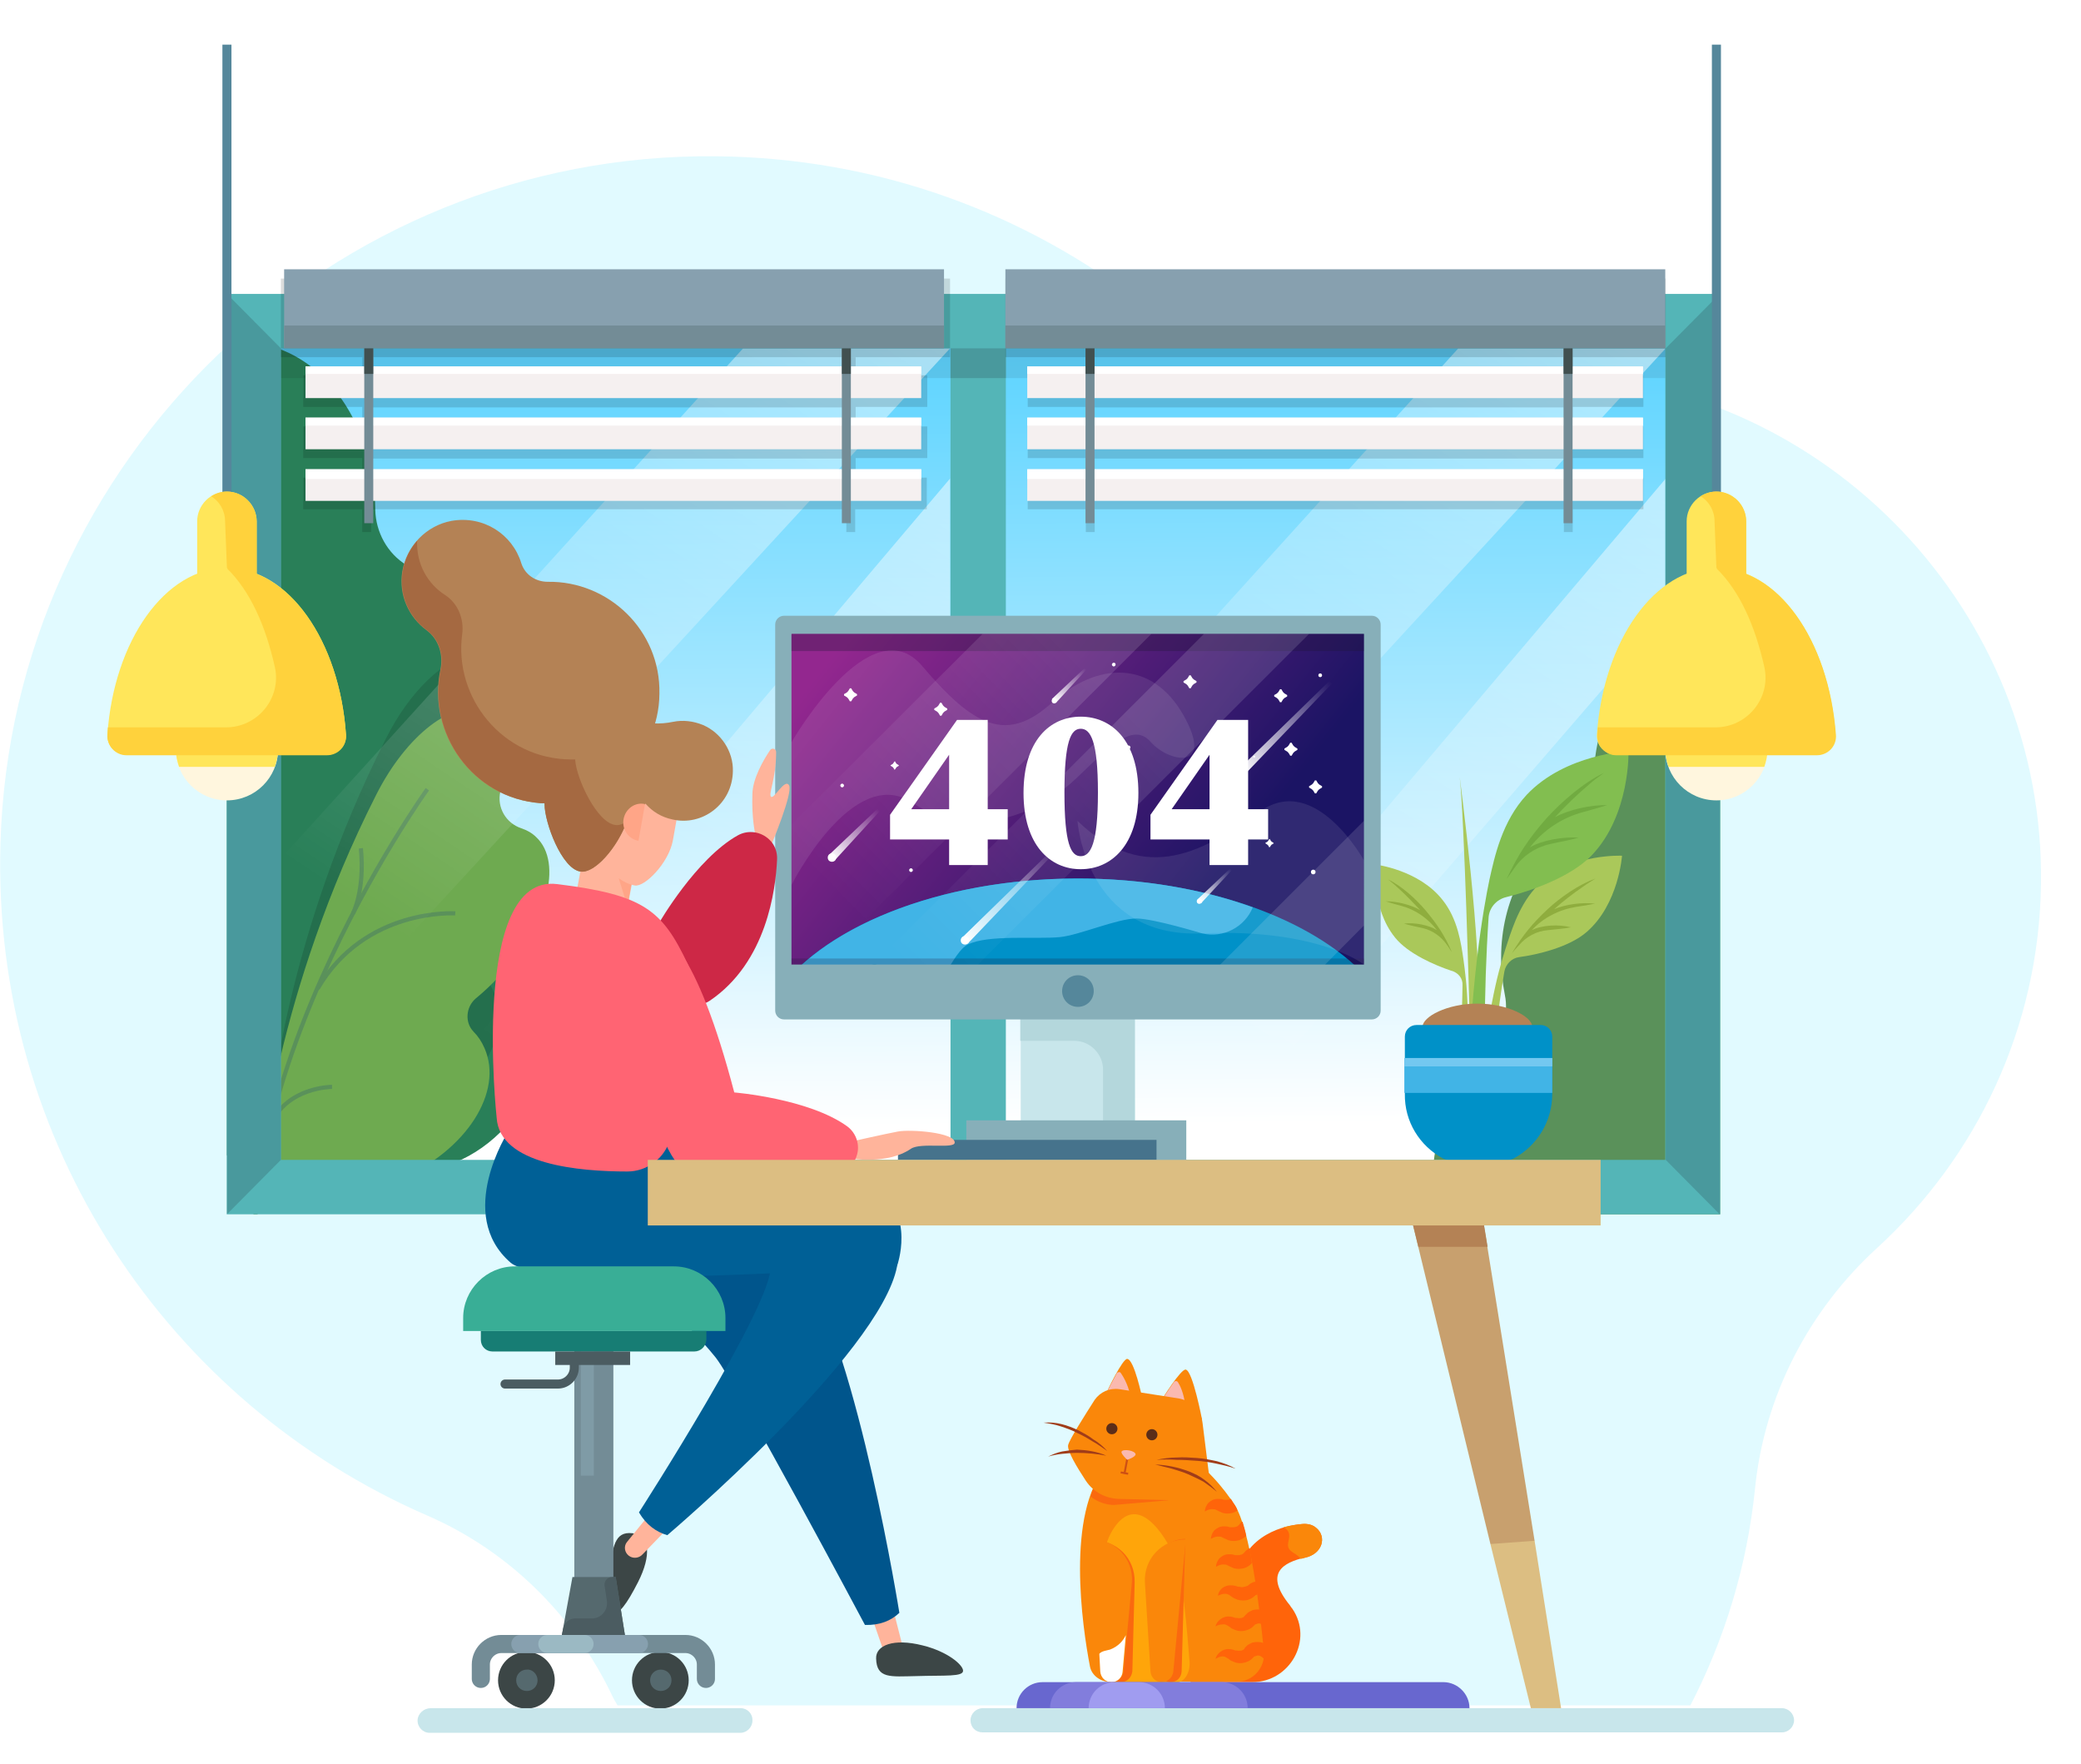 <?xml version="1.0" encoding="UTF-8"?> <!-- Generator: Adobe Illustrator 22.1.0, SVG Export Plug-In . SVG Version: 6.00 Build 0) --> <svg xmlns="http://www.w3.org/2000/svg" xmlns:xlink="http://www.w3.org/1999/xlink" x="0px" y="0px" viewBox="0 0 447.5 379.3" style="enable-background:new 0 0 447.5 379.3;" xml:space="preserve"> <style type="text/css"> .st0{fill:#FFFFFF;} .st1{fill:#E1FAFF;} .st2{fill:url(#SVGID_1_);} .st3{clip-path:url(#SVGID_3_);fill:#5A915A;} .st4{clip-path:url(#SVGID_3_);fill:#297F58;} .st5{clip-path:url(#SVGID_3_);} .st6{opacity:0.13;} .st7{fill:#6EAA50;} .st8{fill:none;stroke:#5A915A;stroke-width:0.896;stroke-miterlimit:10;} .st9{opacity:8.000000e-02;} .st10{opacity:0.5;fill:url(#SVGID_4_);} .st11{opacity:0.5;fill:url(#SVGID_5_);} .st12{opacity:0.5;fill:url(#SVGID_6_);} .st13{opacity:0.5;fill:url(#SVGID_7_);} .st14{fill:#54B5B7;} .st15{fill:#49999D;} .st16{opacity:0.14;} .st17{fill:#F5F0F0;} .st18{fill:#87A0AF;} .st19{fill:#738C96;} .st20{fill:none;stroke:#738C96;stroke-width:1.934;stroke-miterlimit:10;} .st21{fill:none;stroke:#415050;stroke-width:1.934;stroke-miterlimit:10;} .st22{fill:#AAC85A;} .st23{fill:#82BE50;} .st24{fill:#B48255;} .st25{fill:#0091C8;} .st26{fill:#41B4E6;} .st27{fill:#73C8F0;} .st28{fill:#8FAD3E;} .st29{fill:#71AB41;} .st30{fill:#C8E6EB;} .st31{fill:#B4D7DC;} .st32{fill:#87AFB9;} .st33{fill:#46738C;} .st34{fill:url(#SVGID_8_);} .st35{clip-path:url(#SVGID_10_);} .st36{opacity:0.22;fill:#1E1632;} .st37{opacity:0.29;fill:#1E1632;} .st38{opacity:0.13;fill:url(#SVGID_11_);} .st39{opacity:0.13;fill:url(#SVGID_12_);} .st40{opacity:0.13;fill:#FFFFFF;} .st41{fill:#55879B;} .st42{fill:url(#SVGID_13_);} .st43{fill:url(#SVGID_14_);} .st44{fill:url(#SVGID_15_);} .st45{fill:url(#SVGID_16_);} .st46{fill:url(#SVGID_17_);} .st47{opacity:9.000000e-02;fill:#FFFFFF;} .st48{fill:#FF640A;} .st49{fill:#FA870A;} .st50{fill:#FAB9AF;} .st51{fill:#FFA50A;} .st52{fill:#FA690F;} .st53{fill:none;stroke:#CD5014;stroke-width:0.426;stroke-miterlimit:10;} .st54{fill:#A03C19;} .st55{fill:#5A2D19;} .st56{fill:#6867CF;} .st57{fill:#827DDC;} .st58{fill:#A09CF0;} .st59{fill:#FFB49B;} .st60{fill:#CD2846;} .st61{fill:#00558C;} .st62{fill:#3C4646;} .st63{fill:#006096;} .st64{fill:#FFA587;} .st65{fill:#FF6473;} .st66{fill:#A56941;} .st67{fill:#39AE96;} .st68{fill:#7F9BA6;} .st69{fill:#177D74;} .st70{fill:#55696E;} .st71{fill:#4B5C61;} .st72{fill:none;stroke:#4B5C61;stroke-width:1.947;stroke-linecap:round;stroke-miterlimit:10;} .st73{fill:none;stroke:#738C96;stroke-width:3.895;stroke-linecap:round;stroke-miterlimit:10;} .st74{fill:none;stroke:#87A0AF;stroke-width:3.895;stroke-linecap:round;stroke-miterlimit:10;} .st75{fill:none;stroke:#9BB9C3;stroke-width:3.895;stroke-linecap:round;stroke-miterlimit:10;} .st76{fill:#C8A06E;} .st77{fill:#DCBE82;} .st78{fill:none;stroke:#55879B;stroke-width:1.947;stroke-miterlimit:10;} .st79{fill:#FFF6DE;} .st80{fill:#FFE65A;} .st81{fill:#FFD23C;} </style> <g id="BACKGROUND"> <rect x="-39.2" y="-42" class="st0" width="500" height="500"></rect> </g> <g id="OBJECTS"> <path class="st1" d="M131.4,364.1c0.4,0.9,0.9,1.8,1.4,2.6h230.7c7.4-14.3,12.2-30,13.9-46.6c2-19.9,11.5-38.3,26.3-51.8 c21.3-19.5,34.8-47.3,35.2-78.3c0.8-58.3-45.7-107.3-104-109.5c-8-0.3-15.9,0.3-23.5,1.6c-23,4.2-46.8-2-65.3-16.4 c-25.5-19.9-57.4-31.8-92.2-32.1C71.3,32.8,2.5,98.8,0.1,181.3c-1.9,64.6,36.3,120.4,91.6,144.5C109.1,333.3,123.1,347,131.4,364.1 z"></path> <g> <linearGradient id="SVGID_1_" gradientUnits="userSpaceOnUse" x1="209.11" y1="242.032" x2="207.635" y2="-20.677"> <stop offset="0" style="stop-color:#FFFFFF"></stop> <stop offset="1" style="stop-color:#00BBFF"></stop> </linearGradient> <rect x="54.9" y="70" class="st2" width="307.5" height="185.4"></rect> <g> <defs> <path id="SVGID_2_" d="M369.8,261.1H48.8V63.2h321.1V261.1z"></path> </defs> <clipPath id="SVGID_3_"> <use xlink:href="#SVGID_2_" style="overflow:visible;"></use> </clipPath> <path class="st3" d="M319.8,225.5c3.2-3,4.7-7.3,3.8-11.6c-0.5-2.6-0.8-5.2-0.8-8c0-12.3,5.8-22.9,14.1-28 c3.6-2.2,5.8-6.2,5.8-10.4c0.2-16.7,10.8-31.4,25-31.4c13.8,0,25,14.2,25,31.8c0,7.1-1.9,13.7-5,19c-3.4,5.8-3.8,12.9-0.8,18.9 c4.5,8.8,7.3,20.8,7.3,34.1c0,27-11.5,49-25.8,49c-1.6,0-3.2-0.3-4.8-0.8c-5.8-2.1-12.3-1.4-17.9,1.3c-3.1,1.5-6.4,2.4-9.9,2.4 c-15.4,0-27.9-16.3-27.9-36.4C308.1,242.9,312.7,232.1,319.8,225.5z"></path> <path class="st4" d="M107,176.1c-3.6-3.4-5.4-8.4-4.4-13.3c0.6-2.9,1-6,1-9.2c0-14.1-6.6-26.2-16.2-32.1 c-4.1-2.5-6.6-7.1-6.7-11.9c-0.2-19.2-12.3-36-28.7-36c-15.8,0-28.7,16.3-28.7,36.4c0,8.2,2.1,15.7,5.7,21.8 c3.9,6.6,4.4,14.8,0.9,21.6c-5.2,10.1-8.3,23.9-8.3,39.1c0,31,13.2,56.1,29.5,56.1c1.9,0,3.7-0.3,5.5-1 c6.7-2.4,14.1-1.6,20.5,1.5c3.5,1.7,7.3,2.7,11.3,2.7c17.7,0,32-18.7,32-41.8C120.4,196.1,115.1,183.7,107,176.1z"></path> <g class="st5"> <path class="st6" d="M109.3,198.2c2.8-2.9,5-6,6.8-9.1c-2.3-5.1-5.4-9.6-9.1-13c-3.6-3.4-5.4-8.4-4.4-13.3c0.6-2.9,1-6,1-9.2 c0-4.6-0.7-8.9-2-13c-6,1-13.5,8-18.6,18.2C61.4,201.5,58.2,239,58.2,239c5.9,6.3,18.3,7.6,30.2,2.4c13.9-6,21.9-18.5,17.9-27.9 c-0.6-1.4-1.4-2.6-2.4-3.6c-1.9-2-1.6-5.3,0.5-7.1C106.1,201.4,107.7,199.9,109.3,198.2z"></path> <path class="st7" d="M104.2,225.4c-0.6-1.4-1.4-2.6-2.4-3.6c-1.9-2-1.6-5.3,0.5-7.1c1.7-1.4,3.3-2.9,4.9-4.6 c10.4-11.1,14-24.6,8.1-30.1c-0.9-0.9-2-1.5-3.2-1.9c-3.3-1.1-5.3-4.5-4.5-7.9c1.7-8.2,0.6-14.9-3.7-17 c-6.2-3.1-16.5,4.8-23,17.7c-21.6,42.6-24.8,80.1-24.8,80.1c5.9,6.3,18.3,7.6,30.2,2.4C100.3,247.3,108.3,234.8,104.2,225.4z"></path> <path class="st8" d="M91.9,169.7c0,0-48.8,67.9-34.8,120"></path> <path class="st8" d="M97.9,196.4c0,0-19.4-1.3-29.6,16.2"></path> <path class="st8" d="M71.4,233.7c0,0-9.8,0-13.2,8.2"></path> <path class="st8" d="M75.9,196.4c0,0,2.6-4.9,1.7-14"></path> </g> </g> <rect x="54.9" y="70" class="st9" width="307.5" height="11.3"></rect> <linearGradient id="SVGID_4_" gradientUnits="userSpaceOnUse" x1="334.135" y1="58.429" x2="235.121" y2="205.758"> <stop offset="0" style="stop-color:#FFFFFF"></stop> <stop offset="0.962" style="stop-color:#FFFFFF;stop-opacity:0"></stop> </linearGradient> <polygon class="st10" points="358.2,74.9 214.3,231.3 214.3,184.6 313.6,74.9 "></polygon> <linearGradient id="SVGID_5_" gradientUnits="userSpaceOnUse" x1="356.289" y1="101.428" x2="266.398" y2="235.181"> <stop offset="0" style="stop-color:#FFFFFF"></stop> <stop offset="0.962" style="stop-color:#FFFFFF;stop-opacity:0"></stop> </linearGradient> <polygon class="st11" points="358.2,102.9 234.1,249.4 257.2,249.4 358.2,132.5 "></polygon> <linearGradient id="SVGID_6_" gradientUnits="userSpaceOnUse" x1="180.294" y1="58.429" x2="81.279" y2="205.758"> <stop offset="0" style="stop-color:#FFFFFF"></stop> <stop offset="0.962" style="stop-color:#FFFFFF;stop-opacity:0"></stop> </linearGradient> <polygon class="st12" points="204.3,74.9 60.4,231.3 60.4,184.6 159.8,74.9 "></polygon> <linearGradient id="SVGID_7_" gradientUnits="userSpaceOnUse" x1="202.447" y1="101.428" x2="112.557" y2="235.181"> <stop offset="0" style="stop-color:#FFFFFF"></stop> <stop offset="0.962" style="stop-color:#FFFFFF;stop-opacity:0"></stop> </linearGradient> <polygon class="st13" points="204.3,102.9 80.3,249.4 103.4,249.4 204.3,132.5 "></polygon> <g> <path class="st14" d="M369.8,261.1H48.8V63.2h321.1V261.1z M60.4,249.4h297.7V74.9H60.4V249.4z"></path> </g> <g> <polygon class="st15" points="60.4,249.4 60.4,74.9 48.8,63.2 48.8,261.1 "></polygon> <polygon class="st15" points="358.2,74.9 358.2,249.4 369.8,261.1 369.8,63.2 "></polygon> </g> <rect x="204.4" y="70.2" class="st14" width="11.9" height="185.4"></rect> <rect x="204.4" y="74.9" class="st15" width="11.9" height="6.4"></rect> <g class="st16"> <polygon points="60.4,59.9 60.4,71.9 60.4,76.8 204.3,76.8 204.3,71.9 204.3,59.9 "></polygon> <path d="M184,76.8h-1.9v3.9H79.8v-3.9h-1.9v3.9H65.2v1.6v5.2h12.7v4.2H65.2v1.7v5.1h12.7v4.2H65.2v2.1v4.7h12.7v4.9h1.9v-4.9 h102.2v4.9h1.9v-4.9h15.4v-4.7v-2.1H184v-4.2h15.4v-5.1v-1.7H184v-4.2h15.4v-5.2v-1.6H184V76.8z M182.1,102.8H79.8v-4.2h102.2 V102.8z M182.1,91.8H79.8v-4.2h102.2V91.8z"></path> </g> <g class="st16"> <polygon points="216.2,59.9 216.2,71.9 216.2,76.8 358.2,76.8 358.2,71.9 358.2,59.9 "></polygon> <path d="M338.1,76.8h-1.9v3.9H235.4v-3.9h-1.9v3.9h-12.5v1.6v5.2h12.5v4.2h-12.5v1.7v5.1h12.5v4.2h-12.5v2.1v4.7h12.5v4.9h1.9 v-4.9h100.9v4.9h1.9v-4.9h15.2v-4.7v-2.1h-15.2v-4.2h15.2v-5.1v-1.7h-15.2v-4.2h15.2v-5.2v-1.6h-15.2V76.8z M336.2,102.8H235.4 v-4.2h100.9V102.8z M336.2,91.8H235.4v-4.2h100.9V91.8z"></path> </g> <g> <g> <rect x="220.9" y="78.8" class="st17" width="132.4" height="6.8"></rect> <rect x="220.9" y="78.8" class="st0" width="132.4" height="1.6"></rect> <rect x="220.9" y="89.8" class="st17" width="132.4" height="6.8"></rect> <rect x="220.9" y="89.8" class="st0" width="132.4" height="1.7"></rect> <rect x="220.9" y="100.9" class="st17" width="132.4" height="6.8"></rect> <rect x="220.9" y="100.9" class="st0" width="132.4" height="2.1"></rect> </g> <rect x="216.2" y="57.9" class="st18" width="141.9" height="16.9"></rect> <rect x="216.2" y="70" class="st19" width="141.9" height="4.9"></rect> <line class="st20" x1="234.4" y1="74.9" x2="234.4" y2="112.5"></line> <line class="st21" x1="234.4" y1="74.9" x2="234.4" y2="80.4"></line> <line class="st20" x1="337.2" y1="74.9" x2="337.2" y2="112.5"></line> <line class="st21" x1="337.2" y1="74.9" x2="337.2" y2="80.4"></line> </g> <g> <g> <rect x="65.7" y="78.8" class="st17" width="132.4" height="6.8"></rect> <rect x="65.7" y="78.8" class="st0" width="132.4" height="1.6"></rect> <rect x="65.7" y="89.8" class="st17" width="132.4" height="6.8"></rect> <rect x="65.7" y="89.8" class="st0" width="132.4" height="1.7"></rect> <rect x="65.7" y="100.9" class="st17" width="132.4" height="6.8"></rect> <rect x="65.7" y="100.9" class="st0" width="132.4" height="2.1"></rect> </g> <rect x="61.1" y="57.9" class="st18" width="141.9" height="16.9"></rect> <rect x="61.1" y="70" class="st19" width="141.9" height="4.9"></rect> <line class="st20" x1="79.3" y1="74.9" x2="79.3" y2="112.5"></line> <line class="st21" x1="79.3" y1="74.9" x2="79.3" y2="80.4"></line> <line class="st20" x1="182" y1="74.9" x2="182" y2="112.5"></line> <line class="st21" x1="182" y1="74.9" x2="182" y2="80.4"></line> </g> <g> <path class="st22" d="M314.5,211.9c-0.2,15.4-1.9,25.3-3,30h2.8c2.4-22.2,1-31.1,0.4-35.6c-0.5-3.4-1.2-8.7-4.5-12.8 c-5.1-6.5-14.4-7.6-14.4-7.6s-1,9.3,4.2,15.7c2.8,3.5,8.7,6,12,7.1C313.6,209.1,314.6,210.4,314.5,211.9z"></path> <path class="st22" d="M313.9,167.1c0,0,5,38.1,3.9,50.6H316C316,217.7,314.9,175.8,313.9,167.1z"></path> <path class="st22" d="M331.6,189.5c-4.4,3.9-6.2,9.5-7.4,13.1c-1.3,4-3.8,11.3-5.5,28.2h2.3c0.3-5.7,1-13,2.5-21.9 c0.3-1.6,1.6-2.9,3.2-3.1c3.8-0.5,10.7-2.1,14.5-5.4c6.9-6,7.6-16.4,7.6-16.4S338.4,183.5,331.6,189.5z"></path> <path class="st23" d="M350.2,161.5c0,0-13.6,0.6-21.9,9.4c-5.3,5.7-6.9,13.3-8,18.2c-1.2,5.7-4.5,23.8-4.7,50.8h4 c-0.4-10.8-0.6-25.9,0.5-42.5c0.1-2.2,1.7-4,3.8-4.5c4.9-1.2,13.8-4.2,18.4-9C350.6,175.2,350.2,161.5,350.2,161.5z"></path> <path class="st24" d="M329.5,220.8c0,2.2-5.3,3.1-11.8,3.1c-6.5,0-11.8-0.8-11.8-3.1c0-2.2,5.3-5,11.8-5 C324.2,215.8,329.5,218.6,329.5,220.8z"></path> <path class="st25" d="M310.3,249.1c0.4,0.2,0.8,0.3,1.2,0.3h12.8c0.4,0,0.8-0.1,1.2-0.3c5-2.7,8.3-7.9,8.3-13.9v-12.3 c0-1.4-1.1-2.5-2.5-2.5h-26.7c-1.4,0-2.5,1.1-2.5,2.5v12.3C302,241.2,305.3,246.4,310.3,249.1z"></path> <rect x="302" y="227.5" class="st26" width="31.8" height="7.5"></rect> <rect x="302" y="227.5" class="st27" width="31.8" height="1.8"></rect> <path class="st28" d="M329.4,200c2.5-2.7,5.9-4.4,9.5-5c1.4-0.2,2.7-0.4,4.1-0.7c-2.8-0.3-6.2,0.1-8.8,1.2 c1.9-1.7,4.1-3.4,6.3-4.9c0.8-0.6,1.7-1.1,2.6-1.7c-3.6,1.3-7.5,4-10.3,6.6c-3.2,3-5.3,5.5-7.7,9.5c0.5-0.6,1-1.2,1.5-1.7 c1.6-1.9,3.8-3.1,6.3-3.3c1.7-0.2,3.3-0.3,4.9-0.6C335.2,198.7,331.6,198.9,329.4,200C329.4,200,329.4,200,329.4,200z"></path> <path class="st29" d="M329,182.2c2.9-3.7,6.9-6.4,11.5-7.6c1.7-0.5,3.4-0.9,5.1-1.5c-3.6,0-8,0.9-11.2,2.6 c2.2-2.4,4.8-4.9,7.4-7.1c1-0.9,2-1.6,3.1-2.4c-4.4,2.1-9,6.1-12.3,9.7c-3.7,4.2-6.1,7.7-8.6,13.1c0.6-0.8,1.1-1.6,1.7-2.4 c1.8-2.6,4.5-4.4,7.6-5.1c2.1-0.5,4.2-0.8,6.2-1.4C336.2,179.9,331.7,180.6,329,182.2C329,182.3,329,182.2,329,182.2z"></path> <path class="st28" d="M309,200c-1.9-2.5-4.6-4.4-7.6-5.2c-1.2-0.3-2.2-0.6-3.4-1c2.4,0,5.3,0.7,7.4,1.9c-1.5-1.6-3.1-3.3-4.9-4.9 c-0.6-0.6-1.3-1.1-2-1.7c2.9,1.4,6,4.2,8.1,6.7c2.4,2.9,4,5.2,5.6,8.9c-0.4-0.5-0.7-1.1-1.1-1.6c-1.2-1.7-3-3-5-3.5 c-1.4-0.3-2.8-0.6-4.2-1C304.2,198.3,307.2,198.9,309,200C309,200,309,200,309,200z"></path> </g> </g> <polygon class="st30" points="244.1,218.8 231.9,218.8 231.7,218.8 219.5,218.8 219.5,248.5 231.7,248.5 231.9,248.5 244.1,248.5 "></polygon> <path class="st31" d="M231.9,218.8h-0.3h-12.2v5h5.3h0.3h6c3.4,0,6.2,2.8,6.2,6.2v18.5h6.8v-29.7H231.9z"></path> <rect x="207.8" y="240.9" class="st32" width="47.3" height="8.6"></rect> <rect x="193.1" y="245.1" class="st33" width="55.6" height="4.3"></rect> <path class="st32" d="M296.9,217.3c0,1.1-0.9,1.9-1.9,1.9H168.6c-1.1,0-1.9-0.9-1.9-1.9v-83c0-1.1,0.9-1.9,1.9-1.9H295 c1.1,0,1.9,0.9,1.9,1.9V217.3z"></path> <linearGradient id="SVGID_8_" gradientUnits="userSpaceOnUse" x1="183.007" y1="135.96" x2="256.957" y2="194.972"> <stop offset="0" style="stop-color:#93278F"></stop> <stop offset="1" style="stop-color:#1B1464"></stop> </linearGradient> <path class="st34" d="M293.3,213.5H170.2v-77.1c0-0.1,0.1-0.1,0.1-0.1h123V213.5z"></path> <g> <defs> <rect id="SVGID_9_" x="170.2" y="136.3" width="123.1" height="77.2"></rect> </defs> <clipPath id="SVGID_10_"> <use xlink:href="#SVGID_9_" style="overflow:visible;"></use> </clipPath> <g class="st35"> <ellipse class="st25" cx="231.8" cy="228.1" rx="69.9" ry="39.2"></ellipse> <path class="st26" d="M231.8,188.9c-30.1,0-55.8,10.7-65.6,25.7c3.5,0.5,7.6,1,9.6,0.5c3.5-0.8,8.7-7.7,12.3-7.7 c3.1,0,7.3,7.1,10.4,6.7c3.6-0.5,6.4-9.4,9.6-11c4.4-2.2,14.8-1.1,19.8-1.6c4.2-0.4,12.3-4,16.5-4c3.6,0,14.1,3.2,14.1,3.2 c4.6,1.1,9.2-1.4,10.9-5.6C258.6,191.2,245.7,188.9,231.8,188.9z"></path> </g> </g> <rect x="170.2" y="206.1" class="st36" width="123.1" height="7.4"></rect> <rect x="170.2" y="136.3" class="st37" width="123.1" height="3.7"></rect> <linearGradient id="SVGID_11_" gradientUnits="userSpaceOnUse" x1="228.326" y1="137.753" x2="176.372" y2="189.178"> <stop offset="0" style="stop-color:#FFFFFF"></stop> <stop offset="1" style="stop-color:#FFFFFF;stop-opacity:0"></stop> </linearGradient> <polygon class="st38" points="211.3,136.3 170.2,177.3 170.2,213.5 170.3,213.5 247.6,136.3 "></polygon> <linearGradient id="SVGID_12_" gradientUnits="userSpaceOnUse" x1="248.507" y1="158.142" x2="196.553" y2="209.567"> <stop offset="0" style="stop-color:#FFFFFF"></stop> <stop offset="1" style="stop-color:#FFFFFF;stop-opacity:0"></stop> </linearGradient> <polygon class="st39" points="181.7,213.5 204.2,213.5 281.5,136.3 258.9,136.3 "></polygon> <polygon class="st40" points="278.9,213.5 293.3,199 293.3,176.5 256.3,213.5 "></polygon> <rect x="168" y="207.4" class="st32" width="127.4" height="8.3"></rect> <path class="st41" d="M235.2,213.1c0,1.9-1.5,3.4-3.4,3.4c-1.9,0-3.4-1.5-3.4-3.4c0-1.9,1.5-3.4,3.4-3.4 C233.7,209.7,235.2,211.2,235.2,213.1z"></path> <g> <g> <path class="st0" d="M191.4,180.6v-5.4l14.4-20.4h6.6v31.2h-8.3v-26.3h1.8l-11.2,16.1l-1-1.8h23v6.5H191.4z"></path> <path class="st0" d="M244.8,170.5c0,11.2-5.8,16.4-12.4,16.4c-6.6,0-12.3-5.2-12.3-16.4c0-11.3,5.7-16.4,12.3-16.4 C239,154.1,244.8,159.2,244.8,170.5z M232.4,184.1c2.1,0,3.7-2.6,3.7-13.7c0-11.1-1.6-13.7-3.7-13.7c-2.1,0-3.5,2.6-3.5,13.7 C228.9,181.5,230.3,184.1,232.4,184.1z"></path> <path class="st0" d="M247.4,180.6v-5.4l14.4-20.4h6.6v31.2h-8.3v-26.3h1.8l-11.2,16.1l-1-1.8h23v6.5H247.4z"></path> </g> </g> <path class="st0" d="M202.1,151.2c0-0.1,0.1-0.1,0.2-0.1c0.1,0,0.2,0,0.2,0.1l0.3,0.5c0.1,0.1,0.2,0.2,0.3,0.3l0.5,0.3 c0.1,0,0.1,0.1,0.1,0.2s0,0.2-0.1,0.2l-0.5,0.3c-0.1,0.1-0.2,0.2-0.3,0.3l-0.3,0.5c0,0.1-0.1,0.1-0.2,0.1c-0.1,0-0.2,0-0.2-0.1 l-0.3-0.5c-0.1-0.1-0.2-0.2-0.3-0.3l-0.5-0.3c-0.1,0-0.1-0.1-0.1-0.2s0-0.2,0.1-0.2l0.5-0.3c0.1-0.1,0.2-0.2,0.3-0.3L202.1,151.2z"></path> <path class="st0" d="M192.3,163.8c0,0,0.1-0.1,0.1-0.1c0.1,0,0.1,0,0.1,0.1l0.2,0.3c0,0.1,0.1,0.1,0.2,0.2l0.3,0.2 c0,0,0.1,0.1,0.1,0.1c0,0.1,0,0.1-0.1,0.1l-0.3,0.2c-0.1,0-0.1,0.1-0.2,0.2l-0.2,0.3c0,0-0.1,0.1-0.1,0.1c-0.1,0-0.1,0-0.1-0.1 l-0.2-0.3c0-0.1-0.1-0.1-0.2-0.2l-0.3-0.2c0,0-0.1-0.1-0.1-0.1c0-0.1,0-0.1,0.1-0.1l0.3-0.2c0.1,0,0.1-0.1,0.2-0.2L192.3,163.8z"></path> <path class="st0" d="M255.7,145.3c0-0.1,0.1-0.1,0.2-0.1c0.1,0,0.2,0,0.2,0.1l0.3,0.5c0.1,0.1,0.2,0.2,0.3,0.3l0.5,0.3 c0.1,0,0.1,0.1,0.1,0.2c0,0.1,0,0.2-0.1,0.2l-0.5,0.3c-0.1,0.1-0.2,0.2-0.3,0.3l-0.3,0.5c0,0.1-0.1,0.1-0.2,0.1 c-0.1,0-0.2,0-0.2-0.1l-0.3-0.5c-0.1-0.1-0.2-0.2-0.3-0.3l-0.5-0.3c-0.1,0-0.1-0.1-0.1-0.2c0-0.1,0-0.2,0.1-0.2l0.5-0.3 c0.1-0.1,0.2-0.2,0.3-0.3L255.7,145.3z"></path> <path class="st0" d="M275.2,148.3c0-0.1,0.1-0.1,0.2-0.1c0.1,0,0.2,0,0.2,0.1l0.3,0.5c0.1,0.1,0.2,0.2,0.3,0.3l0.5,0.3 c0.1,0,0.1,0.1,0.1,0.2s0,0.2-0.1,0.2l-0.5,0.3c-0.1,0.1-0.2,0.2-0.3,0.3l-0.3,0.5c0,0.1-0.1,0.1-0.2,0.1c-0.1,0-0.2,0-0.2-0.1 l-0.3-0.5c-0.1-0.1-0.2-0.2-0.3-0.3l-0.5-0.3c-0.1,0-0.1-0.1-0.1-0.2s0-0.2,0.1-0.2l0.5-0.3c0.1-0.1,0.2-0.2,0.3-0.3L275.2,148.3z"></path> <path class="st0" d="M265.4,161c0,0,0.1-0.1,0.1-0.1c0.1,0,0.1,0,0.1,0.1l0.2,0.3c0,0.1,0.1,0.1,0.2,0.2l0.3,0.2 c0,0,0.1,0.1,0.1,0.1c0,0.1,0,0.1-0.1,0.1L266,162c-0.1,0-0.1,0.1-0.2,0.2l-0.2,0.3c0,0-0.1,0.1-0.1,0.1c-0.1,0-0.1,0-0.1-0.1 l-0.2-0.3c0-0.1-0.1-0.1-0.2-0.2l-0.3-0.2c0,0-0.1-0.1-0.1-0.1c0-0.1,0-0.1,0.1-0.1l0.3-0.2c0.1,0,0.1-0.1,0.2-0.2L265.4,161z"></path> <path class="st0" d="M277.4,159.8c0-0.1,0.1-0.1,0.2-0.1c0.1,0,0.2,0,0.2,0.1l0.3,0.5c0.1,0.1,0.2,0.2,0.3,0.3l0.5,0.3 c0.1,0,0.1,0.1,0.1,0.2s0,0.2-0.1,0.2l-0.5,0.3c-0.1,0.1-0.2,0.2-0.3,0.3l-0.3,0.5c0,0.1-0.1,0.1-0.2,0.1c-0.1,0-0.2,0-0.2-0.1 l-0.3-0.5c-0.1-0.1-0.2-0.2-0.3-0.3l-0.5-0.3c-0.1,0-0.1-0.1-0.1-0.2s0-0.2,0.1-0.2l0.5-0.3c0.1-0.1,0.2-0.2,0.3-0.3L277.4,159.8z"></path> <path class="st0" d="M282.7,167.9c0-0.1,0.1-0.1,0.2-0.1c0.1,0,0.2,0,0.2,0.1l0.3,0.5c0.1,0.1,0.2,0.2,0.3,0.3l0.5,0.3 c0.1,0,0.1,0.1,0.1,0.2s0,0.2-0.1,0.2l-0.5,0.3c-0.1,0.1-0.2,0.2-0.3,0.3l-0.3,0.5c0,0.1-0.1,0.1-0.2,0.1c-0.1,0-0.2,0-0.2-0.1 l-0.3-0.5c-0.1-0.1-0.2-0.2-0.3-0.3l-0.5-0.3c-0.1,0-0.1-0.1-0.1-0.2s0-0.2,0.1-0.2l0.5-0.3c0.1-0.1,0.2-0.2,0.3-0.3L282.7,167.9z"></path> <path class="st0" d="M272.9,180.5c0,0,0.1-0.1,0.1-0.1c0.1,0,0.1,0,0.1,0.1l0.2,0.3c0,0.1,0.1,0.1,0.2,0.2l0.3,0.2 c0,0,0.1,0.1,0.1,0.1c0,0.1,0,0.1-0.1,0.1l-0.3,0.2c-0.1,0-0.1,0.1-0.2,0.2l-0.2,0.3c0,0-0.1,0.1-0.1,0.1c-0.1,0-0.1,0-0.1-0.1 l-0.2-0.3c0-0.1-0.1-0.1-0.2-0.2l-0.3-0.2c0,0-0.1-0.1-0.1-0.1c0-0.1,0-0.1,0.1-0.1l0.3-0.2c0.1,0,0.1-0.1,0.2-0.2L272.9,180.5z"></path> <path class="st0" d="M181.5,168.9c0,0.2-0.2,0.4-0.4,0.4c-0.2,0-0.4-0.2-0.4-0.4c0-0.2,0.2-0.4,0.4-0.4 C181.3,168.5,181.5,168.7,181.5,168.9z"></path> <path class="st0" d="M196.3,187.1c0,0.2-0.2,0.4-0.4,0.4c-0.2,0-0.4-0.2-0.4-0.4c0-0.2,0.2-0.4,0.4-0.4 C196.1,186.7,196.3,186.9,196.3,187.1z"></path> <path class="st0" d="M239.9,142.9c0,0.2-0.2,0.4-0.4,0.4c-0.2,0-0.4-0.2-0.4-0.4c0-0.2,0.2-0.4,0.4-0.4 C239.8,142.5,239.9,142.7,239.9,142.9z"></path> <circle class="st0" cx="269.7" cy="162.7" r="0.2"></circle> <circle class="st0" cx="282.4" cy="187.5" r="0.5"></circle> <circle class="st0" cx="283.9" cy="145.2" r="0.4"></circle> <path class="st0" d="M243.1,160.7c0,0.2-0.2,0.4-0.4,0.4c-0.2,0-0.4-0.2-0.4-0.4c0-0.2,0.2-0.4,0.4-0.4 C242.9,160.3,243.1,160.5,243.1,160.7z"></path> <g> <circle class="st0" cx="178.9" cy="184.4" r="0.9"></circle> <linearGradient id="SVGID_13_" gradientUnits="userSpaceOnUse" x1="192.072" y1="187.833" x2="191.831" y2="173.352" gradientTransform="matrix(0.707 0.707 -0.707 0.707 175.846 -84.169)"> <stop offset="0" style="stop-color:#FFFFFF"></stop> <stop offset="1" style="stop-color:#FFFFFF;stop-opacity:0"></stop> </linearGradient> <polygon class="st42" points="189.2,174.4 188.7,173.9 178.3,183.8 179.5,185 "></polygon> </g> <g> <circle class="st0" cx="207.5" cy="202.2" r="0.9"></circle> <linearGradient id="SVGID_14_" gradientUnits="userSpaceOnUse" x1="224.911" y1="180.288" x2="224.448" y2="152.522" gradientTransform="matrix(0.707 0.707 -0.707 0.707 175.846 -84.169)"> <stop offset="0" style="stop-color:#FFFFFF"></stop> <stop offset="1" style="stop-color:#FFFFFF;stop-opacity:0"></stop> </linearGradient> <polygon class="st43" points="227.2,182.9 226.7,182.3 206.9,201.6 208.1,202.9 "></polygon> </g> <g> <circle class="st0" cx="266.8" cy="166.2" r="0.9"></circle> <linearGradient id="SVGID_15_" gradientUnits="userSpaceOnUse" x1="241.38" y1="112.887" x2="240.917" y2="85.121" gradientTransform="matrix(0.707 0.707 -0.707 0.707 175.846 -84.169)"> <stop offset="0" style="stop-color:#FFFFFF"></stop> <stop offset="1" style="stop-color:#FFFFFF;stop-opacity:0"></stop> </linearGradient> <polygon class="st44" points="286.5,146.9 286,146.3 266.2,165.6 267.4,166.8 "></polygon> </g> <g> <path class="st0" d="M227.1,151.1c-0.2,0.2-0.6,0.2-0.8,0c-0.2-0.2-0.2-0.6,0-0.8c0.2-0.2,0.6-0.2,0.8,0 C227.3,150.5,227.3,150.9,227.1,151.1z"></path> <linearGradient id="SVGID_16_" gradientUnits="userSpaceOnUse" x1="202.023" y1="130.209" x2="201.86" y2="120.448" gradientTransform="matrix(0.707 0.707 -0.707 0.707 175.846 -84.169)"> <stop offset="0" style="stop-color:#FFFFFF"></stop> <stop offset="1" style="stop-color:#FFFFFF;stop-opacity:0"></stop> </linearGradient> <polygon class="st45" points="233.6,144 233.3,143.6 226.2,150.3 227.1,151.1 "></polygon> </g> <g> <path class="st0" d="M258.3,194.2c-0.2,0.2-0.6,0.2-0.8,0c-0.2-0.2-0.2-0.6,0-0.8c0.2-0.2,0.6-0.2,0.8,0 C258.6,193.6,258.6,194,258.3,194.2z"></path> <linearGradient id="SVGID_17_" gradientUnits="userSpaceOnUse" x1="254.596" y1="138.562" x2="254.433" y2="128.802" gradientTransform="matrix(0.707 0.707 -0.707 0.707 175.846 -84.169)"> <stop offset="0" style="stop-color:#FFFFFF"></stop> <stop offset="1" style="stop-color:#FFFFFF;stop-opacity:0"></stop> </linearGradient> <polygon class="st46" points="264.9,187.1 264.6,186.7 257.5,193.4 258.3,194.2 "></polygon> </g> <path class="st47" d="M170.2,159.6c0,0,17-29.5,28.1-16.4c11.1,13.1,18.2,16.7,27.9,7.9c9.7-8.8,21.5-9.3,28.3,2.7 c6.8,12.1-3.2,10.1-7,5.8c-3.7-4.3-8.4,0.4-16.1,7.8c-7.8,7.4-22.4,13.8-35.2,5.2c-12.8-8.5-26,17.7-26,17.7V159.6z"></path> <path class="st47" d="M293.3,185c0,0-10.4-18.9-22.2-10.6c-11.8,8.3-24.6,16.4-39.4,2.1c0,0,1.7,25.3,26.8,24.2 c25.1-1.1,34.8,6.7,34.8,6.7V185z"></path> <g> <path class="st30" d="M211.3,372.5h171.9c1.4,0,2.6-1.2,2.6-2.6l0,0c0-1.4-1.2-2.6-2.6-2.6H211.3c-1.4,0-2.6,1.2-2.6,2.6l0,0 C208.7,371.4,209.8,372.5,211.3,372.5z"></path> <g> <g> <path class="st48" d="M283,328.5c-0.8-0.7-1.9-0.9-3-0.8c-3.6,0.3-12.2,2-14.3,11.7c-2.6,11.8-9.7,22.3-9.7,22.3h13.3 c8.1,0,13.2-9.1,8.6-15.8c-0.2-0.2-0.3-0.4-0.5-0.7c-5.7-7-1.4-9.2,3.2-10.3C284.4,334.2,285.4,330.4,283,328.5z"></path> <path class="st49" d="M283,328.5c-0.8-0.7-1.9-0.9-3-0.8c-1,0.1-2.5,0.3-4,0.7c0.2,0.1,0.3,0.2,0.5,0.3c1.1,0.9,0.7,1.9,0.5,3.1 c-0.3,2,1.8,2,2.7,3.4c0,0,0,0,0,0c0.3-0.1,0.6-0.1,0.8-0.2C284.4,334.2,285.4,330.4,283,328.5z"></path> <path class="st49" d="M238,299.3c0,0,3.4-7.2,4.4-7.1c1.5,0.1,3.2,8.3,3.2,8.3L238,299.3z"></path> <path class="st50" d="M243.1,300.2c-0.6-2.8-1.7-4.4-2.1-5c-0.1-0.2-0.4-0.2-0.6-0.1c-0.1,0-0.2,0.1-0.2,0.1 c-1.1,2-2.2,4.2-2.2,4.2L243.1,300.2z"></path> <path class="st49" d="M249.8,301c0,0,4.2-6.8,5.2-6.5c1.5,0.3,3.5,10.8,3.5,10.8L249.8,301z"></path> <path class="st50" d="M254.9,302.4c-0.3-2.9-1.2-4.6-1.6-5.2c-0.1-0.2-0.4-0.3-0.6-0.2c-0.1,0-0.2,0.1-0.2,0.1 c-1.3,1.8-2.6,3.9-2.6,3.9L254.9,302.4z"></path> <path class="st49" d="M239,361.7c-2.3,0-4.2-1.4-4.6-3.3c-1.7-8.8-5.2-33,3.5-43.1c10.8-12.4,23.1,1.3,27.6,8.3 c3.4,5.3,5.4,22.3,6.3,31.6c0.3,3.4-2.4,6.4-5.8,6.4H239z"></path> <path class="st51" d="M239.7,361.7c-1.1,0-2.1-1-2.2-2.3c-0.8-6.2-2.6-23.3,1.7-30.3c5.3-8.7,11.3,0.9,13.5,5.9 c1.6,3.7,2.6,15.7,3.1,22.3c0.2,2.4-1.2,4.5-2.8,4.5H239.7z"></path> <path class="st52" d="M241,361.7L241,361.7c-1.3,0-2.3-1-2.4-2.3l-2.8-26.5l-0.5-0.7l-0.2-1c5.1,0,9,3.9,8.9,9l-0.5,19.2 C243.3,360.8,242.3,361.7,241,361.7z"></path> <path class="st49" d="M239.1,361.7L239.1,361.7c-1.3,0-2.3-1-2.4-2.3l-1.8-28.4l0,0c5,0,8.9,4.3,8.5,9.3l-1.8,19.2 C241.4,360.8,240.3,361.7,239.1,361.7z"></path> <path class="st0" d="M240.9,353.3c-0.6,0.6-1.4,1.1-2.2,1.4c-0.7,0.2-1.8,0.3-2.3,0.9l0.2,3.8c0.1,1.3,1.1,2.3,2.4,2.3h0 c1.3,0,2.3-1,2.4-2.2l0.7-7.9C241.8,352.2,241.4,352.8,240.9,353.3z"></path> <path class="st52" d="M251.7,361.7L251.7,361.7c-1.3,0-2.3-1-2.4-2.3l-1.3-21.1c-0.3-4,2.9-7.4,6.9-7.4h0l-0.8,28.5 C254,360.8,253,361.7,251.7,361.7z"></path> <path class="st49" d="M249.8,361.7L249.8,361.7c-1.3,0-2.3-1-2.4-2.3l-1.2-19.1c-0.3-5.1,3.7-9.3,8.8-9.3h0l-2.7,28.5 C252.1,360.8,251,361.7,249.8,361.7z"></path> <path class="st52" d="M234.5,321.8c1.5,1.1,3.2,1.8,5.1,1.8l11.6-1l6.4-11.3c-5.7-3.7-12.6-4.7-18.9,2.6 C236.8,316.1,235.4,318.8,234.5,321.8z"></path> <path class="st49" d="M240.7,298.7c-2.1-0.3-4.1,0.6-5.3,2.3c-2.1,3.3-5.3,8.3-5.7,9.7c-0.3,1.2,1.9,4.8,3.8,7.7 c1.6,2.4,4.2,3.8,7.1,3.9l20.1,0.5l-2.1-16.8c-0.3-2.7-2.4-4.8-5.1-5.3L240.7,298.7z"></path> <line class="st53" x1="242.5" y1="313.2" x2="241.8" y2="316.9"></line> <path class="st50" d="M241.2,312.1c-0.3,0.4,1.2,1.8,1.2,1.8s1.8-0.6,1.8-1.2C244.1,311.9,241.6,311.5,241.2,312.1z"></path> <g> <path class="st54" d="M248.7,313.9c1.4-0.3,2.9-0.5,4.3-0.5c1.5-0.1,2.9,0,4.4,0.1c1.4,0.1,2.9,0.4,4.3,0.7 c1.4,0.4,2.8,0.9,4,1.6c-1.4-0.5-2.8-0.8-4.2-1.1c-1.4-0.3-2.8-0.5-4.2-0.6c-1.4-0.1-2.9-0.2-4.3-0.2 C251.5,313.8,250.1,313.8,248.7,313.9z"></path> </g> <g> <path class="st54" d="M248.4,314.9c2.5,0.1,4.9,0.6,7.3,1.5c1.2,0.5,2.3,1,3.3,1.8c1,0.7,1.9,1.6,2.7,2.6 c-0.9-0.8-1.9-1.5-2.9-2.2c-1.1-0.6-2.2-1.1-3.3-1.6c-1.1-0.5-2.3-0.8-3.5-1.2C250.8,315.5,249.6,315.2,248.4,314.9z"></path> </g> <g> <path class="st54" d="M238.1,312c-1-0.7-2.1-1.5-3.2-2.1c-1.1-0.7-2.2-1.3-3.3-1.8c-1.1-0.6-2.3-1-3.5-1.4 c-1.2-0.4-2.4-0.6-3.7-0.8c1.3-0.1,2.6,0,3.8,0.3c1.3,0.3,2.5,0.8,3.6,1.3c1.1,0.6,2.3,1.2,3.3,2 C236.3,310.2,237.3,311.1,238.1,312z"></path> </g> <g> <path class="st54" d="M237.9,313c-2.1-0.4-4.2-0.6-6.3-0.6c-1,0-2.1,0.1-3.1,0.2c-1,0.1-2.1,0.3-3.1,0.6c1-0.5,2-0.9,3-1.1 c1.1-0.2,2.1-0.3,3.2-0.4C233.7,311.8,235.9,312.1,237.9,313z"></path> </g> <line class="st53" x1="241" y1="316.6" x2="242.6" y2="316.9"></line> <circle class="st55" cx="247.7" cy="308.5" r="1.2"></circle> <circle class="st55" cx="239.1" cy="307.2" r="1.2"></circle> <path class="st48" d="M265.6,323.7c-0.3-0.4-0.6-0.9-0.9-1.4c-0.1,0-0.2,0.1-0.3,0.1c-0.2,0.1-0.5,0.1-0.9,0.1 c-0.2,0-0.4,0-0.6-0.1c-0.3-0.1-0.7-0.1-1.1-0.1c-0.8,0-1.5,0.4-2,0.9c-0.4,0.5-0.7,1.1-0.7,1.8c0.5-0.3,1-0.5,1.5-0.5 c0.4,0,0.7,0,1,0.2l0.4,0.2c0.3,0.1,0.6,0.3,0.9,0.4c0.7,0.2,1.4,0.2,2.2,0c0.3-0.1,0.7-0.3,1-0.5 C266,324.4,265.8,324,265.6,323.7z"></path> <path class="st48" d="M267.2,327.2c-0.1,0-0.1,0.1-0.2,0.1c-0.2,0.1-0.3,0.3-0.5,0.5l-0.1,0.1l0,0l0,0l-0.1,0.1 c-0.2,0.2-0.4,0.3-0.6,0.3c-0.2,0.1-0.5,0.1-0.9,0.1c-0.2,0-0.4,0-0.6-0.1c-0.3-0.1-0.7-0.1-1.1-0.1c-0.8,0-1.5,0.4-2,0.9 c-0.4,0.5-0.7,1.1-0.7,1.8c0.5-0.3,1-0.5,1.5-0.5c0.4,0,0.7,0,1,0.2l0.4,0.2c0.3,0.1,0.6,0.3,0.9,0.4c0.7,0.2,1.4,0.2,2.2,0 c0.6-0.2,1.1-0.5,1.6-0.9C267.8,329.2,267.5,328.2,267.2,327.2z"></path> <path class="st48" d="M268.7,332.9c-0.2,0.1-0.4,0.2-0.6,0.4c-0.2,0.1-0.3,0.3-0.5,0.5l-0.1,0.1l0,0l0,0l-0.1,0.1 c-0.2,0.2-0.4,0.3-0.6,0.3c-0.2,0.1-0.5,0.1-0.9,0.1c-0.2,0-0.4,0-0.6-0.1c-0.3-0.1-0.7-0.1-1.1-0.1c-0.8,0-1.5,0.4-2,0.9 c-0.4,0.5-0.7,1.1-0.7,1.8c0.5-0.3,1-0.5,1.5-0.5c0.4,0,0.7,0,1,0.2l0.4,0.2c0.3,0.1,0.6,0.3,0.9,0.4c0.7,0.2,1.4,0.2,2.2,0 c0.7-0.2,1.3-0.6,1.7-1.1C269.1,335,268.9,333.9,268.7,332.9z"></path> <g> <path class="st48" d="M261.9,343.1c0.1-0.6,0.4-1.2,0.9-1.6c0.5-0.4,1.3-0.7,2.1-0.6c0.4,0,0.8,0.1,1.1,0.2 c0.2,0.1,0.4,0.1,0.6,0.1c0.4,0.1,0.7,0.1,0.9,0c0.2,0,0.5-0.1,0.7-0.2l0.1,0l0,0l0,0l0.1-0.1c0.2-0.2,0.4-0.3,0.5-0.4 c0.4-0.2,0.7-0.4,1.1-0.4c0.8-0.1,1.6,0,2.1,0.4c0.6,0.4,0.9,1,1.1,1.6c-1.2-0.4-2-0.2-2.5,0.2c-0.1,0.1-0.2,0.2-0.3,0.3 c0,0,0,0.1,0,0.1v0l0,0.1l-0.1,0.1L270,343c-0.6,0.6-1.3,1-2.1,1.1c-0.8,0.1-1.6,0-2.2-0.3c-0.3-0.1-0.6-0.3-0.9-0.5l-0.4-0.3 c-0.3-0.2-0.6-0.3-1-0.3C262.9,342.7,262.4,342.9,261.9,343.1z"></path> </g> <g> <path class="st48" d="M261.4,349.7c0.1-0.6,0.5-1.1,1-1.5c0.5-0.4,1.3-0.7,2-0.6c0.4,0,0.7,0.1,1,0.2c0.2,0.1,0.4,0.1,0.6,0.1 c0.4,0.1,0.7,0,1,0c0.3-0.1,0.5-0.2,0.6-0.4l0.2-0.2c0.2-0.2,0.4-0.4,0.5-0.5c0.4-0.3,0.7-0.4,1.1-0.6c0.8-0.2,1.7-0.2,2.4,0.1 c0.8,0.3,1.4,0.8,1.8,1.4l-0.3-0.2c0.1,0.1,0.5,0.3,0.8,0.5c0.3,0.1,0.6,0.2,1,0.2c0.4,0,0.7,0,1.1-0.1 c0.4-0.1,0.8-0.3,1.2-0.5c-0.2,0.4-0.4,0.9-0.7,1.3c-0.3,0.4-0.8,0.7-1.3,0.9c-0.5,0.2-1.1,0.3-1.7,0.3c-0.6,0-1.1-0.1-1.7-0.4 l-0.3-0.2c-0.6-0.5-1.1-0.5-1.5-0.3c-0.1,0-0.2,0.1-0.3,0.1c0,0-0.1,0,0,0l0,0l-0.1,0.1l-0.1,0.1l-0.2,0.2 c-0.6,0.6-1.4,0.9-2.2,1c-0.8,0.1-1.5-0.1-2.1-0.4c-0.3-0.1-0.6-0.3-0.8-0.5c-0.2-0.1-0.3-0.2-0.5-0.3 c-0.3-0.2-0.7-0.3-1.1-0.2C262.4,349.3,261.9,349.4,261.4,349.7z"></path> </g> <g> <path class="st48" d="M261.4,356.7c0.1-0.6,0.5-1.1,1-1.5c0.5-0.4,1.3-0.7,2-0.6c0.4,0,0.7,0.1,1,0.2c0.2,0.1,0.4,0.1,0.6,0.1 c0.4,0.1,0.7,0,1,0c0.3-0.1,0.5-0.2,0.6-0.4l0.1-0.2c0.2-0.2,0.4-0.4,0.5-0.5c0.4-0.3,0.7-0.4,1.1-0.6c0.8-0.2,1.7-0.2,2.4,0.1 c0.8,0.3,1.3,0.8,1.7,1.4l-0.2-0.2c0.2,0.2,0.5,0.5,0.8,0.7c0.3,0.2,0.6,0.4,0.9,0.5c0.3,0.1,0.7,0.2,1.1,0.2 c0.4,0,0.8-0.1,1.2-0.3c-0.2,0.4-0.5,0.9-0.9,1.2c-0.4,0.3-1,0.5-1.5,0.5c-0.5,0-1.1,0-1.6-0.1c-0.5-0.1-1-0.3-1.5-0.6 l-0.2-0.2c-0.6-0.5-1.1-0.5-1.5-0.3c-0.1,0-0.2,0.1-0.3,0.1c0,0-0.1,0,0,0l0,0l-0.1,0.1l-0.1,0.1l-0.2,0.2 c-0.6,0.6-1.4,0.9-2.2,1c-0.8,0.1-1.5-0.1-2.1-0.4c-0.3-0.1-0.6-0.3-0.8-0.5c-0.2-0.1-0.3-0.2-0.5-0.3 c-0.3-0.2-0.7-0.3-1.1-0.2C262.4,356.2,261.9,356.4,261.4,356.7z"></path> </g> </g> <path class="st56" d="M316,367.3h-97.4l0,0c0-3.1,2.5-5.6,5.6-5.6h86.2C313.4,361.7,316,364.2,316,367.3L316,367.3z"></path> <path class="st57" d="M268.3,367.3h-42.5l0,0c0-3.1,2.5-5.6,5.6-5.6h31.3C265.8,361.7,268.3,364.2,268.3,367.3L268.3,367.3z"></path> <path class="st58" d="M250.5,367.3h-16.4l0,0c0-3.1,2.5-5.6,5.6-5.6h5.2C248,361.7,250.5,364.2,250.5,367.3L250.5,367.3z"></path> </g> </g> <g> <path class="st59" d="M165.8,171.3c0.6,0.7,3-4.1,3.9-2.4c0.8,1.7-3.8,12.7-3.8,12.7l-3.5-2.3c0,0-0.8-3.4-0.6-8.7 c0.1-3.2,2.3-7.1,3.8-9.3c0.4-0.6,1.3-0.3,1.3,0.4C166.9,167.5,165.2,170.7,165.8,171.3z"></path> <path class="st60" d="M110.8,201.5c-1-6.3,4.2-8.5,30.9-3c0,0,8-13.9,17-18.9c2.2-1.2,4.9-0.8,6.7,0.9l0,0 c1.2,1.1,1.8,2.7,1.7,4.4c-0.3,6.3-2.2,22-14.5,30.3C144.6,220.5,111.8,207.7,110.8,201.5z"></path> <g> <path class="st59" d="M187.1,346.6l2.9,8.4c0.5,1,1.6,1.6,2.7,1.2l0,0c1.1-0.4,1.7-1.5,1.3-2.6l-2.2-8.6L187.1,346.6z"></path> <path class="st61" d="M127.8,268.1l33.8-6.4c3.4,1.1,9.2,8.2,11.2,11.2c11.8,18.7,20.6,73.9,20.6,73.9c-1.8,1.7-4.2,2.7-7.4,2.6 c0,0-27.3-51.3-32.1-57.5C147.7,284.1,130,267.4,127.8,268.1z"></path> <path class="st62" d="M188.4,356.6c0.1,4.4,3.1,3.9,8.6,3.8c6.2-0.2,10.2,0.2,10.1-1.2c-0.1-1.3-3.4-4.1-8.7-5.4 C192.1,352.2,188.3,353.8,188.4,356.6z"></path> </g> <g> <path class="st62" d="M136.7,329.8c-4.3-0.9-4.8,2.1-5.6,7.5c-0.8,5.4-0.7,9.4,0.7,9.6c1.3,0.2,2.9-1.8,5.4-6.7 C140.2,334.3,139.5,330.4,136.7,329.8z"></path> <path class="st59" d="M140.4,324.7l-5.6,6.9c-0.7,0.9-0.5,2.2,0.4,2.9l0,0c0.9,0.7,2.2,0.6,3-0.3l6.2-6.4L140.4,324.7z"></path> <path class="st63" d="M162.4,266.9l29.7-3.3c0.8,3.4,1.2,6.5,0.8,8.7c-3.6,18.9-49.4,57.8-49.4,57.8c-2.4-0.7-4.5-2.2-6.1-4.9 c0,0,29.1-45.2,28.3-53C165.5,270,164.2,268.4,162.4,266.9z"></path> </g> <path class="st63" d="M109.3,243.3c0,0-11.5,17.8,0.5,28.2c7.3,6.4,83.1,0.7,83.1,0.7s4-10.9-4.4-16.9 C167.6,240.5,109.3,243.3,109.3,243.3z"></path> <path class="st59" d="M128.4,199.4L128.4,199.4c-3.1-0.6-5.1-3.5-4.6-6.6l3.4-18.4l11.2,2l-3.4,18.4 C134.4,197.9,131.4,200,128.4,199.4z"></path> <path class="st64" d="M138.3,176.4l-11.2-2c0,0,4.8,6.1,4.2,8.8l3.6,11.6L138.3,176.4z"></path> <path class="st59" d="M136.5,190.4L136.5,190.4c-4.9-0.9-10.4-8-9.5-12.9l1.8-10.1l17.7,3.2l-1.8,10.1 C143.8,185.6,138.6,190.8,136.5,190.4z"></path> <path class="st24" d="M157.6,165.8c0.1-4.2-2.5-8.2-6.4-9.9c-2.2-0.9-4.4-1.1-6.4-0.7c-2.9,0.6-5.8,0.5-8.5-0.6 c-0.5-0.2-1.1-0.4-1.6-0.5c-5.3-1.2-10.5,1.8-12.3,6.8c-0.7,1.9-1.7,3.6-2.9,5.2c-1.5,1.8-2.4,4.2-2.4,6.8c0,4,3.7,13.9,7.7,14.5 c3.4,0.6,9.2-6.6,10.7-13c0.1-0.6,2.7-0.6,2.8-1.2c0.2-0.1,0.4-0.2,0.5-0.4c1.5,1.7,3.4,2.9,5.8,3.4 C151,177.7,157.5,172.9,157.6,165.8z"></path> <path class="st65" d="M106.8,240.3c0,0-5.7-52.5,13-50.2s22.6,5.6,28.1,17.2c3.5,7.5-1,27.1-3.8,37.6c-1.1,4.1-4.9,7-9.2,7 C124.8,251.9,107.4,250.5,106.8,240.3z"></path> <path class="st59" d="M182.9,249.1c0,0,7.9,1.4,13-2.1c2.1-1.4,9.3,0.1,9.4-1.3c0.1-2.2-9.5-2.9-12.2-2.4 c-2.7,0.5-10.2,2.2-10.2,2.2L182.9,249.1z"></path> <path class="st24" d="M117.8,125.1c-2.6,0-4.9-1.5-5.7-4c-1.9-6.2-8.1-10.3-15-9.1c-5.4,1-9.7,5.4-10.6,10.9 c-0.8,5.1,1.4,9.8,5.2,12.6c2.6,1.9,3.7,5.3,3,8.5c-2.9,13.6,6.8,27.6,21.5,28.7c13.6,1,25.5-9.9,25.6-23.5 C142.1,135.5,130.8,124.9,117.8,125.1z"></path> <g> <path class="st66" d="M132.4,177.4c-4-0.4-8.4-9.9-8.7-13.9c0-0.1,0-0.1,0-0.2c-0.3,0-0.5,0-0.8,0c-14.8,0-25.4-13.3-23.5-27 c0.4-3.2-0.9-6.5-3.6-8.3c-3.8-2.4-6.3-6.7-6.1-11.7c-1.6,1.8-2.7,4.1-3.1,6.6c-0.8,5.1,1.4,9.8,5.2,12.6c2.6,1.9,3.7,5.3,3,8.5 c-2.9,13.6,6.8,27.6,21.5,28.7c0.3,0,0.5,0,0.8,0c0,0.1,0,0.1,0,0.2c0,4,3.7,13.9,7.7,14.5c3,0.5,7.9-5,10-10.8 C134,177.2,133.1,177.5,132.4,177.4z"></path> </g> <path class="st67" d="M155.9,286.2H99.6v-2.8c0-6.1,5-11.1,11.1-11.1h34.2c6.1,0,11.1,5,11.1,11.1V286.2z"></path> <rect x="123.5" y="288.4" class="st19" width="8.4" height="65.1"></rect> <rect x="124.9" y="288.4" class="st68" width="2.8" height="28.9"></rect> <path class="st69" d="M149.3,290.6h-43.4c-1.4,0-2.5-1.1-2.5-2.5v-1.9h48.5v1.9C151.8,289.5,150.7,290.6,149.3,290.6z"></path> <circle class="st62" cx="113.2" cy="361.3" r="6.1"></circle> <path class="st70" d="M115.6,361.3c0,1.3-1,2.3-2.3,2.3c-1.3,0-2.3-1-2.3-2.3c0-1.3,1-2.3,2.3-2.3 C114.5,358.9,115.6,360,115.6,361.3z"></path> <circle class="st62" cx="142" cy="361.3" r="6.1"></circle> <path class="st70" d="M144.4,361.3c0,1.3-1,2.3-2.3,2.3s-2.3-1-2.3-2.3c0-1.3,1-2.3,2.3-2.3S144.4,360,144.4,361.3z"></path> <polygon class="st70" points="134.4,351.7 120.8,351.7 123.1,339.1 132.4,339.1 "></polygon> <path class="st71" d="M132.4,339.1h-0.8c-1,0-1.7,0.9-1.6,1.8l0.5,3.3c0.3,2-1.2,3.8-3.2,3.8h-3.6c-1.3,0-2.4,0.9-2.6,2.2 l-0.3,1.5h13.6L132.4,339.1z"></path> <rect x="119.4" y="290.6" class="st71" width="16.1" height="2.9"></rect> <path class="st72" d="M123.5,292.1v2c0,1.9-1.6,3.5-3.5,3.5h-11.4"></path> <path class="st65" d="M137.2,200.6c5.2-3.6,12.7,3.9,20.7,34.3c0,0,16,1.3,24.3,7.3c2,1.5,2.8,4.1,2,6.4l0,0 c-0.5,1.6-1.7,2.8-3.2,3.4c-5.8,2.4-20.9,7.4-33.6-0.2C139.2,247,132,204.2,137.2,200.6z"></path> <path class="st0" d="M182.7,148.1c0-0.1,0.1-0.1,0.2-0.1s0.2,0,0.2,0.1l0.3,0.5c0.1,0.1,0.2,0.2,0.3,0.3l0.5,0.3 c0.1,0,0.1,0.1,0.1,0.2c0,0.1,0,0.2-0.1,0.2l-0.5,0.3c-0.1,0.1-0.2,0.2-0.3,0.3l-0.3,0.5c0,0.1-0.1,0.1-0.2,0.1s-0.2,0-0.2-0.1 l-0.3-0.5c-0.1-0.1-0.2-0.2-0.3-0.3l-0.5-0.3c-0.1,0-0.1-0.1-0.1-0.2c0-0.1,0-0.2,0.1-0.2l0.5-0.3c0.1-0.1,0.2-0.2,0.3-0.3 L182.7,148.1z"></path> <path class="st30" d="M159.3,367.3H92.6c-1.4,0-2.7,1.1-2.8,2.5c-0.1,1.5,1.1,2.8,2.6,2.8h66.8c1.4,0,2.6-1.2,2.6-2.6l0,0 C161.9,368.5,160.7,367.3,159.3,367.3z"></path> <path class="st73" d="M103.4,361v-3.1c0-2.4,2-4.4,4.4-4.4h39.6c2.4,0,4.4,2,4.4,4.4v3.1"></path> <line class="st74" x1="111.9" y1="353.5" x2="137.4" y2="353.5"></line> <line class="st75" x1="117.7" y1="353.5" x2="125.7" y2="353.5"></line> <path class="st64" d="M134.1,176.1c-0.4,2.2,1,4.3,3.2,4.7l1.4-7.9C136.6,172.4,134.5,173.9,134.1,176.1z"></path> </g> <g> <polygon class="st76" points="326,334.1 320.5,332 301.9,255.4 317.8,255.4 330,331.3 "></polygon> <polygon class="st24" points="319.9,268.1 317.8,255.4 301.9,255.4 305,268.1 "></polygon> <polygon class="st77" points="335.7,367.3 330,331.3 320.5,332 329.2,367.3 "></polygon> <rect x="139.3" y="249.4" class="st77" width="204.9" height="14.1"></rect> </g> <g> <line class="st78" x1="48.8" y1="128.8" x2="48.8" y2="9.6"></line> <circle class="st79" cx="48.8" cy="161.1" r="11"></circle> <path class="st80" d="M59.1,164.9c0.4-1.2,0.7-2.5,0.7-3.8c0-6.1-4.9-11-11-11c-6.1,0-11,4.9-11,11c0,1.4,0.3,2.6,0.7,3.8H59.1z"></path> <path class="st80" d="M48.8,122.1c-13.3,0-24.3,15.7-25.7,35.8c-0.1,1.1,0.3,2.3,1.1,3.1c0.8,0.8,1.9,1.3,3,1.3 c5.4,0,17.2,0,43.1,0c1.2,0,2.2-0.5,3-1.3c0.8-0.8,1.2-2,1.1-3.1C73,137.8,62.1,122.1,48.8,122.1z"></path> <path class="st80" d="M55.1,126.8H42.4v-14.7c0-3.5,2.9-6.4,6.4-6.4l0,0c3.5,0,6.4,2.9,6.4,6.4V126.8z"></path> <path class="st81" d="M48.8,105.7c-1.3,0-2.4,0.4-3.4,1c1.8,1.1,3,3.1,3,5.4l0.4,10l6.4,4.7v-14.7 C55.1,108.6,52.3,105.7,48.8,105.7z"></path> <path class="st81" d="M48.2,122.2c0,0,0.6,0,0.6,0c5,4.9,8.3,12.3,10.3,21.2c1.5,6.7-3.7,13-10.5,13H23.2c0,0.5-0.1,1-0.1,1.5 c-0.2,2.4,1.7,4.5,4.1,4.5h43.1c2.4,0,4.3-2,4.1-4.4C73,137.5,61.7,121.7,48.2,122.2z"></path> </g> <g> <line class="st78" x1="369.1" y1="128.8" x2="369.1" y2="9.6"></line> <circle class="st79" cx="369.1" cy="161.1" r="11"></circle> <path class="st80" d="M379.4,164.9c0.4-1.2,0.7-2.5,0.7-3.8c0-6.1-4.9-11-11-11c-6.1,0-11,4.9-11,11c0,1.4,0.3,2.6,0.7,3.8H379.4z "></path> <path class="st80" d="M369.1,122.1c-13.3,0-24.3,15.7-25.7,35.8c-0.1,1.1,0.3,2.3,1.1,3.1c0.8,0.8,1.9,1.3,3,1.3 c5.4,0,17.2,0,43.1,0c1.2,0,2.2-0.5,3-1.3c0.8-0.8,1.2-2,1.1-3.1C393.3,137.8,382.4,122.1,369.1,122.1z"></path> <path class="st80" d="M375.5,126.8h-12.8v-14.7c0-3.5,2.9-6.4,6.4-6.4l0,0c3.5,0,6.4,2.9,6.4,6.4V126.8z"></path> <path class="st81" d="M369.1,105.7c-1.3,0-2.4,0.4-3.4,1c1.8,1.1,3,3.1,3,5.4l0.4,10l6.4,4.7v-14.7 C375.5,108.6,372.6,105.7,369.1,105.7z"></path> <path class="st81" d="M368.5,122.2c0,0,0.6,0,0.6,0c5,4.9,8.3,12.3,10.3,21.2c1.5,6.7-3.7,13-10.5,13h-25.3c0,0.5-0.1,1-0.1,1.5 c-0.2,2.4,1.7,4.5,4.1,4.5h43.1c2.4,0,4.3-2,4.1-4.4C393.3,137.5,382.1,121.7,368.5,122.2z"></path> </g> </g> <g id="DESIGNED_BY_FREEPIK"> </g> </svg> 